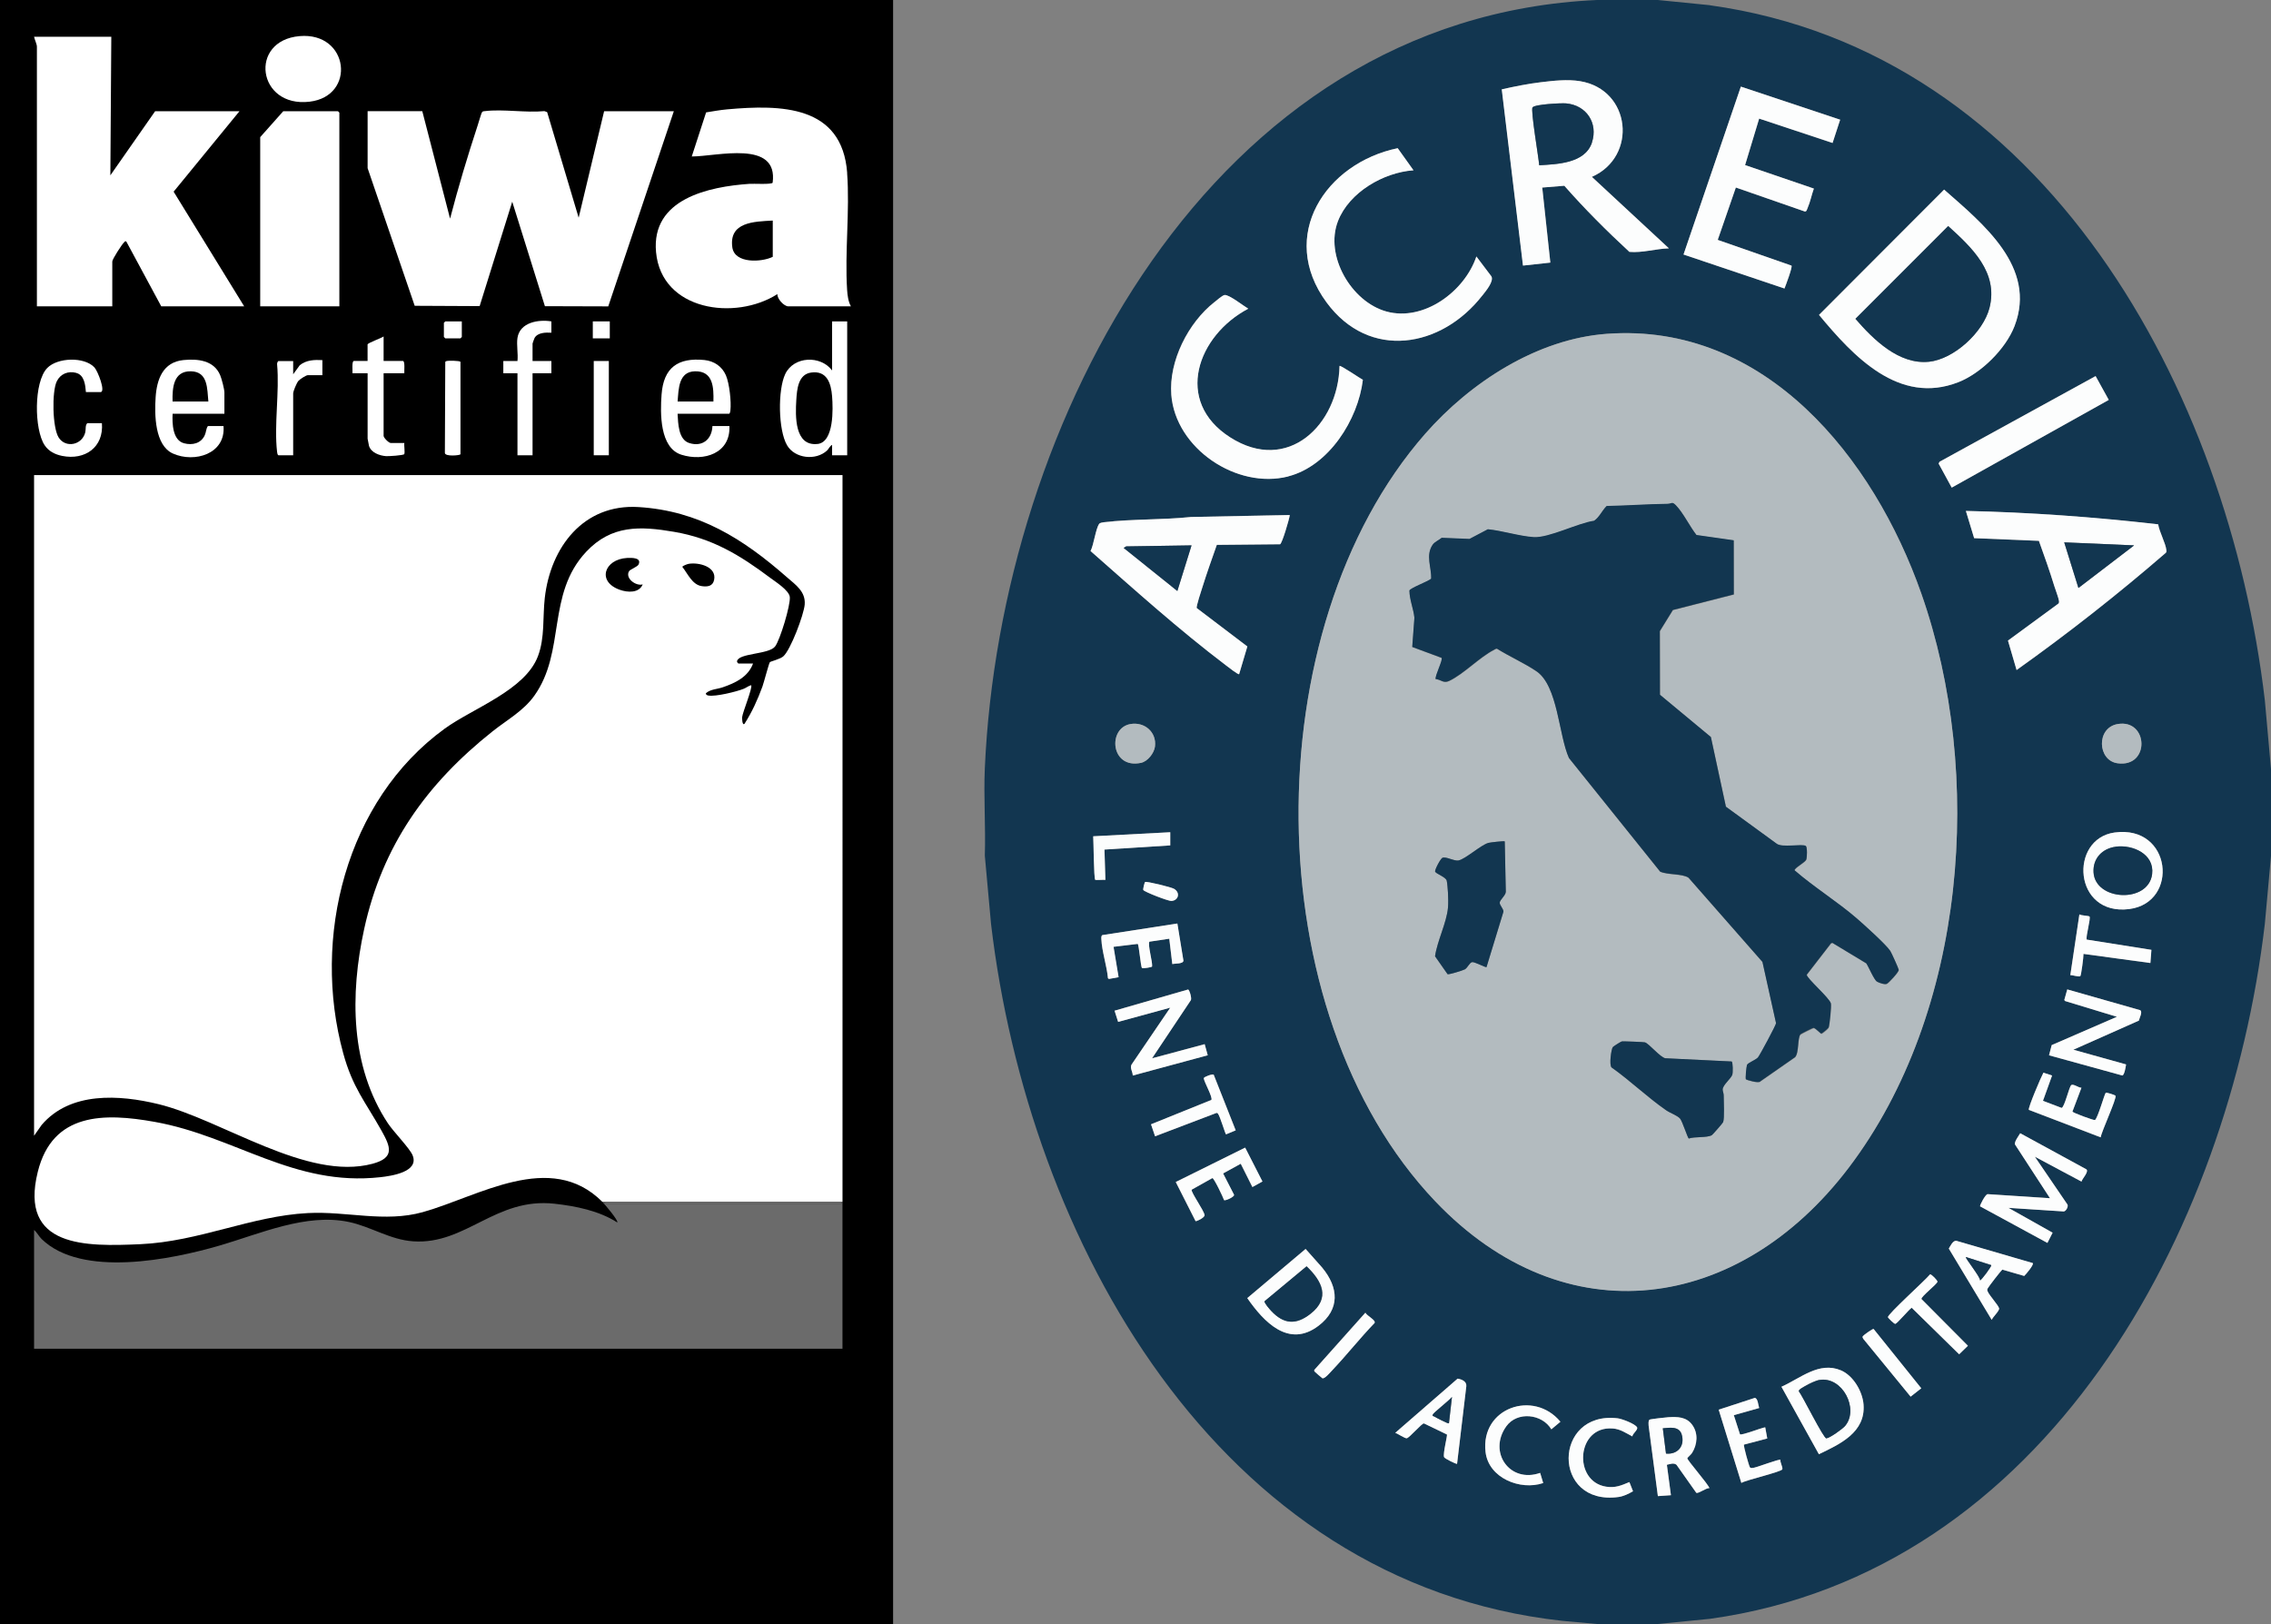 <?xml version="1.0" encoding="UTF-8"?>
<svg id="Livello_1" data-name="Livello 1" xmlns="http://www.w3.org/2000/svg" viewBox="0 0 577.86 413.28">
  <rect x="0" y="0" width="577.86" height="413.28" fill="#808080" stroke="none"/>
  <defs>
    <style>
      .cls-1 {
        fill: #b3bbbf;
      }

      .cls-2 {
        fill: #fff;
      }

      .cls-3 {
        fill: #6b6b6b;
      }

      .cls-4 {
        fill: #123650;
      }

      .cls-5 {
        fill: #fcfdfd;
      }
    </style>
  </defs>
  <rect class="cls-2" x=".14" width="223.06" height="412.69"/>
  <g>
    <rect x="-3.91" y="-4.65" width="231.16" height="421.99"/>
    <g>
      <path class="cls-2" d="M8.67,120.89v168.14l1.93-2.75c7.27-8.53,19.77-7.71,29.72-5.29,16.15,3.94,37.79,19.64,54.47,15.17,5.69-1.53,4.62-4.26,2.3-8.4-4.15-7.41-7.37-10.98-9.76-19.74-8.04-29.36.67-64.31,25.8-82.57,7.23-5.25,20.47-9.77,23.75-18.45,1.8-4.76,1.18-9.86,1.74-14.81,1.45-12.92,9.85-24.01,23.85-23.15,15.37.95,26.56,8.03,37.77,17.86,2.21,1.94,4.77,3.62,4.52,6.93-.19,2.53-3.6,11.64-5.48,13.23-.82.7-3.24,1.26-3.39,1.46-.27.38-1.51,5.16-1.89,6.21-1.21,3.3-2.66,6.51-4.56,9.47-.59.52-.63-1.44-.6-1.69.12-1.25,2.76-7.63,2.29-8.14-.67.17-1.17.62-1.85.9-1.84.75-7.23,2.07-9.05,1.73-.31-.06-.69-.23-.6-.59,1.16-1.03,2.85-1.01,4.26-1.5,3.24-1.11,6.47-2.64,7.73-6.06h-3.72c-.09,0-.41-.36-.36-.6.45-2.09,8.12-1.67,9.69-3.74,1.27-1.66,3.95-10.56,3.74-12.58-.18-1.69-3.6-3.85-4.97-4.87-7.78-5.83-14.73-10.05-24.49-11.72-8.64-1.48-15.92-1.77-22.35,5.08-10.17,10.84-5.12,25.35-13.22,36.66-2.76,3.86-6.98,6.16-10.62,9.05-16.8,13.35-28.02,29.05-32.66,50.32-3.61,16.56-3.58,34.9,6.06,49.44,1.42,2.14,5.56,6.36,6.27,8.12,1.73,4.25-5.44,5.26-8.21,5.57-21.99,2.44-36.91-10.39-57.37-14.07-12.89-2.32-26.06-2.43-29.8,12.73-4.79,19.35,12.31,19,26.05,18.39,15.07-.67,28.18-7.17,42.67-7.92,9.93-.52,19.53,2.47,29.25-.24,14.13-3.94,32.48-15.84,45.67-2.64h61.13c.03-61.64-.02-123.29,0-184.93H8.67ZM157.72,150.1c-5.93-2.09-3.95-7.79,1.86-8.11,1.17-.06,3.77-.1,2.89,1.69-.27.55-2.12,1.22-2.4,1.68-1.08,1.79,1.75,3.87,3.47,3.36-.94,2.26-3.84,2.08-5.82,1.38ZM173.62,144.27c.02-.27,1.29-.73,1.61-.78,2.59-.44,7.17.72,6.48,4.08-.34,1.65-1.7,1.8-3.16,1.59-2.41-.35-3.57-3.2-4.93-4.9h0Z"/>
      <path class="cls-3" d="M154.13,306.3l-.89-.48c.54.54,4.2,4.83,3.83,5.28-4.62-2.97-10.55-4.17-15.97-4.77-15.03-1.66-22.51,10.46-35.94,9.57-5.91-.39-10.74-3.74-16.41-4.93-10.85-2.29-22.58,3.01-32.85,6-12.25,3.57-35.16,8.27-45.32-1.67-.68-.66-1.17-1.68-1.91-2.29v30.22h205.7v-37.42l-.23.48h-60.01Z"/>
      <path class="cls-3" d="M154.13,306.3h60.01l.23-.48h-61.13l.89.48h0Z"/>
      <path class="cls-2" d="M122.04,77.92l8.3-26.59,8.31,26.59,16.12.05,16.69-49.67h-17.74l-6.48,27.1-8.02-26.87-.71-.25c-4.74.46-10.51-.57-15.13,0-.29.04-.49-.01-.71.25-.21.26-.94,2.82-1.14,3.42-2.57,7.82-4.94,15.73-7.01,23.69l-7.07-27.35h-13.91v14.51l11.98,35.02,16.51.08v.02Z"/>
      <path class="cls-2" d="M9.39,77.95h19.18v-11.39c0-.6,2.46-4.4,3.01-4.9.21-.19.28-.45.59-.14l8.86,16.44h21.1l-17.95-29.18,16.75-20.47h-21.46l-11.39,16.31.24-35.26H8.67c.13.68.72,1.88.72,2.52v66.08h0Z"/>
      <path class="cls-2" d="M215.57,44.02c-1.28-17.3-16.88-17.42-30.56-16.19-1.78.16-3.58.49-5.34.77l-3.65,11.22c6.4,0,22.07-4.35,20.58,6.68-.31.49-4.89.21-5.84.28-10.45.72-25.06,3.81-23.83,17.36,1.37,15,20.18,17.54,30.89,10.7-.13,1.18,1.69,3.12,2.76,3.12h15.94c-.68-1.2-.88-2.81-.97-4.19-.62-9.66.72-20.13,0-29.75h.02ZM196.63,65.36c-2.82,1.39-9.71,1.79-10.29-2.42-.89-6.46,5.55-6.55,10.29-6.81v9.23Z"/>
      <path class="cls-2" d="M86.35,28.66s-.33-.36-.36-.36h-13.91l-5.87,6.6v43.06h20.14V28.66Z"/>
      <path class="cls-2" d="M211.73,94.27c-2.95-3.92-9.76-3.63-11.92.91-1.92,4.03-1.81,14.22.45,18.12,1.96,3.39,7.31,3.99,10.16,1.37.49-.45.7-1.15,1.31-1.45v2.64h3.84v-34.06h-3.84s0,12.47,0,12.47ZM208.02,112.98c-5.9.65-5.64-7.19-5.4-11.16.17-2.71.45-6.56,3.78-7.01,4.03-.56,5.07,2.73,5.33,6.06.24,3.12.53,11.65-3.71,12.12h0Z"/>
      <path class="cls-2" d="M78.77,25.88c11.93-1.41,10.06-17.78-2.54-16.69-13.03,1.13-10.76,18.27,2.54,16.69Z"/>
      <path class="cls-2" d="M57.1,105.3v-5.4c0-.88-.7-3.54-1.08-4.43-1.6-3.78-5.68-4.2-9.34-3.84-5.2.52-6.78,4.86-7.08,9.46-.29,4.36-.26,12.24,4.4,14.33,5.5,2.46,13.47.09,12.87-7h-3.96c-.5.64-.42,1.49-.8,2.32-.95,2.11-3.15,2.63-5.27,2.07-2.95-.77-3.03-5.07-2.92-7.51h13.19,0ZM48.59,94.49c4.37.09,4.11,4.46,4.43,7.69h-9.11c-.08-3.49.2-7.79,4.68-7.69Z"/>
      <path class="cls-2" d="M185.85,104.47c.26-2.24-.25-6.88-1.14-8.96-.98-2.26-3.02-3.64-5.47-3.89-6.72-.67-10.39,1.92-10.9,8.76-.36,4.74-.5,13.59,5.04,15.34,5.73,1.81,12.54-.34,12.22-7.3h-4.32c-.12,3.35-2.52,5.39-5.89,4.33-2.8-.88-2.83-5.05-2.98-7.45h13.07c.26,0,.34-.59.37-.83ZM181.53,102.18h-9.11c.26-3.16.21-7.61,4.43-7.69,4.63-.09,4.77,4.09,4.68,7.69h0Z"/>
      <path class="cls-2" d="M19.42,94.91c2.05.54,2.3,3.1,2.44,4.87h3.72c1.38,0-.69-5.36-1.56-6.29-2.58-2.75-9.38-2.53-12,.16-3.46,3.57-3.32,15.65-.67,19.64,1.03,1.56,2.67,2.37,4.46,2.73,5.8,1.17,10.62-2.19,10.12-8.33h-3.72c-.57.57-.31,1.49-.52,2.35-.8,3.23-4.98,4.07-6.75,1.32-1.61-2.5-1.77-11.7-.49-14.32.94-1.93,2.92-2.69,4.96-2.15v.02Z"/>
      <path class="cls-2" d="M136.01,86.02c.82-1.42,2.84-1.43,4.29-1.35v-2.88c-3.27-.55-8.02.23-8.63,4.2-.27,1.73.2,4.07,0,5.88h-3.6v3.12h3.6v20.87h3.84v-20.87h4.79v-3.12h-4.79v-4.44c0-.09.42-1.24.51-1.41h0Z"/>
      <path class="cls-2" d="M89.7,94.98h3.84v16.67c0,.1.29,1.61.35,1.81.52,1.73,2.69,2.5,4.33,2.62.62.05,4.44-.19,4.64-.51.23-.37-.09-2.24.03-2.84h-3.48c-.48,0-1.8-1.32-1.8-1.8v-15.95h5.27c-.06-.54.23-3.12-.36-3.12h-4.91v-6.24c-.53.42-4.08,1.66-4.08,2.04v4.2h-3.48c-.59,0-.3,2.58-.36,3.12h.01Z"/>
      <path class="cls-2" d="M70.51,115.03c.03.24.11.83.37.83h3.72v-15.71c0-.62.89-2.7,1.33-3.22.34-.41,1.95-1.45,2.38-1.45h3.72v-3.84c-2.07-.1-4.09-.04-5.76,1.31l-1.67,2.29v-3.36h-3.72c-.2,0-.42.58-.37.83.64,7.04-.81,15.46,0,22.33h0Z"/>
      <path class="cls-2" d="M113.59,91.9c-.12.04-.22.08-.29.19l-.1,23.16c0,1.01,3.78.65,3.97.37v-23.54c-.21-.31-3.13-.34-3.58-.19h0Z"/>
      <rect class="cls-2" x="151.08" y="91.87" width="3.84" height="23.99"/>
      <path class="cls-2" d="M117.51,85.75v-3.96h-4.2s-.36.33-.36.36v3.6s.33.36.36.36h3.84s.36-.33.36-.36Z"/>
      <rect class="cls-2" x="150.84" y="81.79" width="4.32" height="4.32"/>
    </g>
  </g>
  <g>
    <path class="cls-4" d="M435.07,1.32l-13.24-1.32h-15.48c-98.26,4.41-151.88,107.5-155.76,195.55-.32,7.31.24,14.86,0,22.19l1.58,17.38c9.46,80.17,57.39,167.69,145.33,177.36l8.87.81h15.48l13.24-1.32c85.49-11.86,131.96-98.3,141.2-176.84l1.58-17.38v-21.93l-1.58-17.64c-9.25-78.54-55.72-164.98-141.21-176.84ZM533.23,95.71l3.35,6.06-39.97,22.32-3.33-6.11.24-.47,39.71-21.8ZM512.6,82.95c-2.23,5.83-8.52,12.05-14.32,14.32-15.11,5.91-26.72-6.62-35.45-17.12l31.83-31.89c9.88,8.72,23.66,19.7,17.93,34.7h.01ZM442.96,22.04l25.27,8.42-1.93,5.92-18.68-6.2-3.58,11.83,17.5,5.98c-.58,1.6-.91,3.4-1.6,4.96-.15.34-.26.98-.73.86l-17.52-6.09-4.61,13.33,18.78,6.55c.3.35-1.49,5.05-1.78,5.82l-25.69-8.65,14.59-42.73v.02ZM392.07,20.93c3.22-.39,6.78-.8,10-.27,12.97,2.13,14.69,19.2,3,24.35l19.6,18.19c-3.33.1-6.74,1.18-10.05.9-5.78-5.34-11.37-10.92-16.56-16.83l-5.62.46,2.06,19.09-6.95.76-5.4-44.85c3.27-.72,6.6-1.41,9.93-1.81h0ZM355.64,37.71l4.02,5.63c-7.64.53-16.36,5.59-19.21,12.91-3.45,8.85,3.41,20.56,12.31,23.02,9.52,2.63,19.94-5.14,22.9-14l3.83,5.07c.66,1.3-1.42,3.73-2.3,4.85-10.42,13.39-28.78,16.58-39.65,1.77-12.45-16.93-.24-35.45,18.11-39.24v-.02ZM308.99,76.89c.56-.44,2.03-1.74,2.59-1.82,1.12-.15,4.86,2.81,6.03,3.48-12.91,6.79-19.04,23.53-4.61,32.74,14.7,9.39,27.51-3.21,27.83-18.17.23-.26,5.3,3.2,5.94,3.53-1.24,10.16-8.65,21.92-18.99,24.57-13.07,3.35-28.69-7.08-29.76-20.76-.67-8.58,4.3-18.36,10.96-23.59h.01ZM279.7,133.29c.18-.25.88-.35,1.2-.4,7.32-.85,14.83-.57,22.14-1.33l25.15-.51c-.13,1.05-1.97,7.27-2.48,7.45l-16.09.15c-1.26,3.57-2.54,7.16-3.67,10.78-.25.8-1.64,4.94-1.43,5.31l12.87,9.77-2.09,7.04c-.24.21-2.92-1.91-3.32-2.21-11.97-9.07-23.23-19.2-34.49-29.12.83-1.54,1.31-5.73,2.21-6.93h-.01ZM298.11,229.29c-.81.08-6.89-2.3-7.18-2.78-.15-.24.34-1.98.43-2.03.35-.25,6.68,1.31,7.37,1.72,1.64.96,1.17,2.93-.62,3.1h0ZM293.88,189.98c-.21,1.71-1.87,3.81-3.57,4.16-7.74,1.63-8.53-8.87-2.67-9.88,3.57-.61,6.7,2.04,6.23,5.72ZM278.69,223.92c-.38-.41-.42-9.74-.52-11.09l19.61-1.03v3.35l-16.74,1.06.24,7.72c-.43-.06-2.49.1-2.58,0h-.01ZM281.91,248.96c-.28-3.12-1.56-6.92-1.68-9.95-.01-.33-.06-.82.25-1.03l19.09-2.95,1.54,9.44c-.01.87-2.12.7-2.83.88l-.77-6.45-5.05.75c-.51.71.83,5.15.68,6.32-.03.18-2.34.57-2.57.38-.32-.27-.75-5.91-1.1-6.13l-6.16.74,1.29,7.73-2.46.45-.25-.18h.02ZM287.9,270.95l9.87-14.52-13.26,3.62-.91-2.85,18.7-5.39c.35.03,1.01,2.27.71,2.72l-9.87,14.79,13.39-3.6.78,2.83-19.08,5.16c0-.94-.75-1.86-.33-2.75h0ZM292.89,286.12l15.35-6.2c.44-.61-1.83-4.51-1.93-5.54.1-.37,2.16-1.12,2.53-.89l5.6,14.17-2.46,1.02c-.23-.17-1.5-4.55-2.04-5.26-.13-.16-.18-.24-.41-.18l-15.59,5.93-1.03-3.05h-.01ZM313.99,304.07c.09.56-2.24,1.57-2.54,1.37-.27-.78-2.55-5.59-2.98-5.62l-5.28,2.96c-.16.72,3.18,5.33,3.29,6.47.06.64-2.07,1.64-2.29,1.52l-5.04-9.95,17.66-8.75,4.4,8.62-2.57,1.42-2.97-5.93-4.49,2.47,2.79,5.43h.01ZM317.38,330.35l14.84-12.51,4.24,4.77c4.17,5.05,4.58,10.59-.94,14.78-7.6,5.78-13.94-.99-18.13-7.04h-.01ZM349.75,336.66c-3.75,3.9-7.13,8.2-10.85,12.12-.46.48-1.92,2.21-2.45,1.95-.12-.05-1.88-1.58-1.96-1.69-.14-.21-.16-.3,0-.52l12.9-14.45c.37.75,2.71,1.87,2.33,2.58h.02ZM370.76,372.52c-.16.12-3.18-1.33-3.31-1.72-.31-.94.9-5.51.73-5.75l-5.85-2.82c-.55-.05-3.67,3.65-4.37,3.78-.44.09-2.32-1.19-2.93-1.38l15.88-13.8c1.01.16,2.34.7,2.2,1.93l-2.35,19.74h.01ZM394.75,363.75c-2.33-3.94-8.67-4.65-11.47-.76-4.72,6.58.9,14.58,8.62,11.85l.78,2.58c-5.83,1.97-13.9-1.26-14.67-7.89-1.32-11.27,12.23-15.94,19.05-7.71l-2.31,1.93h0ZM408.66,378.33c2.32.37,3.87-.3,5.94-1.17l.92,2.33c-1.07.66-2.43,1.3-3.7,1.47-17.03,2.3-16.73-21.97-.21-20.03,1.05.13,4.46,1.4,4.94,2.29.33.62-1.17,1.6-1.19,2.32-1.71-.88-3.03-1.88-5.05-2.03-9.22-.68-10.11,13.48-1.66,14.81h0ZM431.62,379.89l-5.03-7.12c-.7-.58-1.67-.17-2.45,0l1.03,7.74-3.32.23-2.35-17.9c0-.43-.14-1.3.24-1.56.2-.14,4.2-.59,4.79-.62,2.33-.14,4.58-.1,6.05,1.93,1.58,2.17,1.32,4.98-.04,7.18-.23.37-1.2,1.19-1.2,1.33,0,.55,5.19,6.42,5.63,7.61-.87-.09-2.81,1.47-3.35,1.18h.01ZM365.21,305.7c-45.81-48.07-46.07-145.68-2.58-195.3,11.48-13.09,28.45-24.16,46.24-25.46,40.33-2.93,67.89,31.58,80.01,66.09,16.12,45.94,11.49,106.66-18.47,146.12-27.93,36.77-72.14,43.23-105.2,8.55h0ZM453.53,373.91c-.2.67-9.22,2.72-10.43,3.48l-5.77-18.64,9.16-2.99c.83.02.9,1.93,1.14,2.57l-6.45,1.82,1.57,4.87c.45.32,5.45-1.68,6.42-1.78l.52,2.84-5.92,1.56c-.19.23,1.28,5.45,1.5,5.77.24.33.81.15,1.12.09.92-.18,6.38-2.24,6.64-2-.1.66.64,1.91.49,2.42h.01ZM462.82,370.08l-9.53-17.17c4.79-2.12,9.57-6.52,15.13-4.18,3.14,1.32,5.5,5.35,5.76,8.69.55,7.11-5.97,10.07-11.36,12.66h0ZM486.16,355.43l-12.05-14.72c-.12-.26-.27-.41-.09-.7.15-.23,2.5-1.95,2.72-1.8l12.12,15.09-2.71,2.13h0ZM498.51,344.64l-12.08-11.85c-.74.49-3.69,4.02-4.16,4.11-.29.05-1.85-1.49-1.88-1.7-.13-.75,9.62-9.49,10.72-10.91.34-.06,1.93,1.56,1.88,1.88-.11.61-4.2,3.76-4.08,4.39l11.83,11.9-2.23,2.17h0ZM515.05,324.72l-5.55-1.61c-.28.12-3.6,4.45-3.75,4.79-.16.35-.14.4,0,.75.39.99,2.78,3.56,2.91,4.32.12.63-1.61,2.18-1.88,2.92l-10.92-18.14c.43-.69,1.01-2.01,1.86-1.98l19.5,5.68c.35.38-1.73,2.86-2.18,3.28h.01ZM529.63,300.68l-11.87-6.33,8.32,12.2c.23.53-.38,1.69-.97,1.73l-14.06-.91,11.23,6.32-1.32,2.6-17.13-9.31c-.15-.19,1.35-3.1,1.93-3.1l15.85,1.03-8.9-13.68c-.23-.64.95-2.2,1.33-2.85l16.85,9.19c.59.66-1.04,2.3-1.28,3.1h0ZM534.52,289.45l-18.28-6.99c-.3-.42,3.15-8.48,3.71-9.46l2.2.72-2.32,6.44,4.74,1.8c.76-.17,1.92-5.43,2.46-5.8.56-.4,1.89.72,2.59.67l-2.29,6.06c.03.3,5.43,2.26,5.73,2.17.81-.69,2.41-6.69,2.75-6.93.18-.13,2.3.54,2.46.75.42.58-3.59,9.17-3.76,10.59h.01ZM544.26,259.72l-16.69,7.42,13.41,3.74c-.08.59-.4,2.66-.94,2.82l-18.66-5.14.68-2.6,16.6-7.2-13.16-4-.24-.26.76-2.71,18.57,5.29c.67.48-.23,1.97-.32,2.64h-.02ZM547.16,245.08l-17.03-2.32c.04.73-.58,5.47-.8,5.65-.34.29-1.99-.29-2.55-.24l2.31-15.47c.44.33,2.38.33,2.55.54.39.45-.94,4.93-.72,5.88l16.48,2.61-.26,3.35h.01ZM541.81,231.34c-14.3,1.84-15.39-17.88-3.74-19.48,14.58-2,16.49,17.83,3.74,19.48ZM538.84,184.26c7.85-1.33,8.31,11.14-.04,9.98-5.1-.71-5.48-9.04.04-9.98ZM551.05,140.74c-12.16,10.51-24.83,20.47-37.92,29.79l-2.19-7.49,12.79-9.38c.24-.21.23-.43.19-.72-.08-.72-.9-2.84-1.18-3.75-1.18-3.88-2.57-7.73-3.93-11.54l-16.48-.68-2.1-6.93c16.32.35,32.7,1.55,48.94,3.41.29,1.97,1.88,4.74,2.09,6.59.03.29.03.51-.19.71h-.01Z"/>
    <path class="cls-1" d="M470.41,297.17c29.96-39.46,34.6-100.18,18.47-146.12-12.11-34.5-39.67-69.03-80.01-66.09-17.79,1.3-34.76,12.37-46.24,25.46-43.49,49.61-43.23,147.22,2.58,195.3,33.06,34.7,77.28,28.24,105.2-8.55h0ZM382.55,232l-4.31,14.11c-.2.19-3.08-1.41-3.69-1.26-.63.16-1.13,1.44-1.81,1.83-.51.29-3.94,1.34-4.4,1.25l-3.2-4.57c.56-3.92,2.93-8.5,3.29-12.33.1-1.07.06-2.79,0-3.89-.04-.64-.18-2.56-.32-3.03-.26-.92-2.57-1.67-2.93-2.25-.25-.39,1.39-3.42,1.87-3.58.97-.32,2.89.88,4.02.7,1.75-.29,5.72-3.94,7.66-4.48.47-.13,3.99-.53,4.14-.38l.27,12.78c.03.94-1.53,2.1-1.55,2.83-.02.66.96,1.52.95,2.28h.01ZM440.79,273.47c-.31,1-2.39,2.58-2.46,3.74-.03.45.26.99.26,1.53,0,1.4.24,5.87-.15,6.84-.11.26-2.66,3.18-2.88,3.31-1.21.69-4.39.32-5.85.85-.27-.05-1.63-4.37-2.21-5.06-.68-.8-2.57-1.45-3.55-2.13-4.82-3.34-9.08-7.5-13.88-10.89-.68-.66-.09-4.56.28-5.16.11-.18,2.1-1.46,2.34-1.48.42-.04,5.57.15,5.85.24,1.05.31,3.87,3.82,5.22,4.06l16.85.82c.33.28.34,2.77.17,3.34h0ZM458.18,263.27c-.82.91-.34,4.73-1.4,5.83l-8.82,6.14c-.34.61-3.55-.37-3.68-.51-.18-.2.12-3.25.28-3.67.19-.53,2.26-1.29,2.79-1.91.46-.55,4.58-8.2,4.6-8.7l-3.46-15.6-18.81-21.43c-1.58-1.07-5.32-.69-7.22-1.55l-23.2-28.9c-2.64-5.82-2.79-18.42-8.32-22.12-3.16-2.12-6.77-3.7-10.01-5.72-.29-.01-.49.16-.74.29-3.68,1.87-7.73,6.18-11.43,7.92-1.47.7-2.03-.35-3.44-.48-.13-.99,1.89-4.88,1.53-5.39l-7.47-2.77.55-7.44c-.25-2.33-1.25-4.59-1.27-6.92.21-.66,4.73-2.3,5.53-3.01.1-2.97-1.47-5.91.38-8.64.51-.75,1.63-1.19,2.31-1.77l7.07.29,4.67-2.46c3.75.37,7.97,1.75,11.65,2,3.87.26,11.21-3.56,15.38-4.16,1.38-.94,2.01-2.62,3.2-3.76,5.16-.09,10.29-.47,15.45-.55,1.18-.01,1.13-.69,2.18.38,1.85,1.89,3.54,5.4,5.22,7.55l9.48,1.35.02,13.77-15.5,3.96-3.32,5.37.03,16.2,12.96,10.76,3.82,17.73,12.91,9.41c1.38,1.09,6.51-.05,7.42.58.4.28.33,2.97.11,3.49-.3.71-3.08,2.16-2.96,2.71,4.99,4.34,10.88,7.97,15.85,12.26,1.76,1.53,7.44,6.63,8.5,8.26.28.43,2.12,4.48,2.15,4.8.05.56-2.57,3.35-3.04,3.57-.54.25-2.01-.27-2.5-.57-.76-.46-2.11-3.75-2.72-4.65l-8.61-5.2-.35.09-6.19,8.01c0,.92,5.75,5.87,6.14,7.29.17.66-.3,5.61-.59,6.25-.13.28-1.63,1.5-1.81,1.5-.23,0-1.54-1.49-2.01-1.45-.18.01-3.15,1.49-3.28,1.63l-.03-.03Z"/>
    <path class="cls-5" d="M498.3,97.27c5.79-2.27,12.09-8.49,14.32-14.32,5.73-14.99-8.05-25.99-17.93-34.7l-31.83,31.89c8.72,10.51,20.33,23.04,35.45,17.12h-.01ZM495.71,57.53c6.04,5.47,12.82,11.8,10.51,20.83-1.58,6.17-9.02,13.06-15.45,13.71-7.61.75-14.1-5.66-18.66-10.93,0,0,23.59-23.6,23.59-23.6Z"/>
    <path class="cls-5" d="M394.48,66.82l-2.06-19.09,5.62-.46c5.19,5.91,10.78,11.49,16.56,16.83,3.31.29,6.72-.8,10.05-.9l-19.6-18.19c11.71-5.15,9.98-22.22-3-24.35-3.21-.53-6.77-.12-10,.27-3.32.4-6.66,1.07-9.93,1.81l5.4,44.85,6.95-.76h0ZM389.96,27.33c.57-.81,7.33-1.13,8.53-1.02,5.18.45,8.2,5.02,6.58,9.95-1.75,5.33-8.86,5.51-13.43,5.79-.12-1.86-2.21-13.98-1.7-14.73h.01Z"/>
    <path class="cls-5" d="M549.16,133.43c-16.24-1.86-32.62-3.05-48.94-3.41l2.1,6.93,16.48.68c1.37,3.82,2.75,7.66,3.93,11.54.28.91,1.1,3.03,1.18,3.75.03.29.04.51-.19.72l-12.79,9.38,2.19,7.49c13.1-9.32,25.77-19.27,37.92-29.79.23-.21.23-.42.19-.71-.2-1.85-1.78-4.62-2.09-6.59h.01ZM528.86,149.63l-3.61-11.61,17.79.77-14.18,10.84Z"/>
    <path class="cls-5" d="M315.3,171.56l2.09-7.04-12.87-9.77c-.21-.37,1.18-4.51,1.43-5.31,1.13-3.61,2.41-7.2,3.67-10.78l16.09-.15c.52-.17,2.35-6.38,2.48-7.45l-25.15.51c-7.31.76-14.82.48-22.14,1.33-.32.03-1.02.15-1.2.4-.9,1.2-1.39,5.4-2.21,6.93,11.27,9.92,22.52,20.05,34.49,29.12.4.3,3.1,2.44,3.32,2.21h.01ZM299.58,150.4l-13.66-10.96.63-.39,16.64-.26-3.61,11.61Z"/>
    <path class="cls-5" d="M455.86,67.6l-18.78-6.55,4.61-13.33,17.52,6.09c.47.11.58-.52.73-.86.69-1.56,1.02-3.35,1.6-4.96l-17.5-5.98,3.58-11.83,18.68,6.2,1.93-5.92-25.27-8.42-14.59,42.73,25.69,8.65c.3-.76,2.09-5.46,1.78-5.82v-.02Z"/>
    <path class="cls-5" d="M377.2,75.19c.87-1.13,2.95-3.56,2.3-4.85l-3.83-5.07c-2.96,8.86-13.37,16.63-22.9,14-8.9-2.46-15.76-14.17-12.31-23.02,2.85-7.32,11.57-12.37,19.21-12.91l-4.02-5.63c-18.35,3.79-30.56,22.32-18.11,39.24,10.89,14.8,29.24,11.63,39.65-1.77v.02Z"/>
    <path class="cls-5" d="M327.8,121.23c10.34-2.66,17.76-14.41,18.99-24.57-.64-.32-5.72-3.79-5.94-3.53-.33,14.95-13.14,27.56-27.83,18.17-14.41-9.21-8.29-25.95,4.61-32.74-1.18-.68-4.91-3.64-6.03-3.48-.57.08-2.04,1.38-2.59,1.82-6.66,5.23-11.63,15.02-10.96,23.59,1.07,13.66,16.69,24.11,29.76,20.76h-.01Z"/>
    <polygon class="cls-5" points="493.29 117.98 496.62 124.09 536.58 101.77 533.23 95.71 493.52 117.51 493.29 117.98"/>
    <path class="cls-5" d="M514.05,288.4c-.38.64-1.56,2.19-1.33,2.85l8.9,13.68-15.85-1.03c-.58,0-2.07,2.9-1.93,3.1l17.13,9.31,1.32-2.6-11.23-6.32,14.06.91c.59-.04,1.19-1.21.97-1.73l-8.32-12.2,11.87,6.33c.24-.81,1.88-2.44,1.28-3.1l-16.85-9.19h0Z"/>
    <path class="cls-5" d="M526.02,251.79l-.76,2.71.24.26,13.16,4-16.6,7.2-.68,2.6,18.66,5.14c.54-.16.86-2.23.94-2.82l-13.41-3.74,16.69-7.42c.1-.69,1-2.16.32-2.64l-18.57-5.29h.02Z"/>
    <path class="cls-5" d="M306.53,265.73l-13.39,3.6,9.87-14.79c.3-.44-.34-2.69-.71-2.72l-18.7,5.39.91,2.85,13.26-3.62-9.87,14.52c-.42.89.34,1.81.33,2.75l19.08-5.16-.78-2.83h0Z"/>
    <path class="cls-5" d="M468.42,348.73c-5.57-2.34-10.34,2.06-15.13,4.18l9.53,17.17c5.41-2.59,11.91-5.57,11.36-12.66-.26-3.33-2.62-7.36-5.76-8.69h0ZM469.53,362.83c-.66.8-3.91,3.12-4.82,3.2-.69.06-6.02-10.72-7.02-12.01-.04-.45,1.44-1.18,1.86-1.42.88-.51,2.48-1.29,3.46-1.44,5.78-.91,10.05,7.37,6.5,11.66h.01Z"/>
    <path class="cls-5" d="M336.45,322.61l-4.24-4.77-14.84,12.51c4.2,6.05,10.54,12.82,18.13,7.04,5.51-4.2,5.12-9.73.94-14.78h.01ZM333.49,334.33c-3.73,2.93-6.85,2.67-10.05-.76-.37-.4-1.78-2.01-1.66-2.42l10.7-8.89c3.94,3.77,6.13,8.05,1.02,12.07h-.01Z"/>
    <path class="cls-5" d="M538.07,211.86c-11.65,1.59-10.56,21.32,3.74,19.48,12.75-1.64,10.84-21.47-3.74-19.48ZM547.61,222.44c-.92,7.52-14.49,6.85-14.91-.44-.2-3.53,2.2-6.05,5.62-6.51,4.32-.58,9.91,1.86,9.28,6.97h.01Z"/>
    <path class="cls-5" d="M430.54,369.77c1.37-2.2,1.62-5.01.04-7.18-1.48-2.03-3.73-2.06-6.05-1.93-.59.03-4.59.48-4.79.62-.38.26-.25,1.13-.24,1.56l2.35,17.9,3.32-.23-1.03-7.74c.78-.17,1.75-.58,2.45,0l5.03,7.12c.55.29,2.48-1.27,3.35-1.18-.43-1.19-5.63-7.06-5.63-7.61,0-.14.97-.96,1.2-1.33h-.01ZM423.91,369.91l-.81-6.42c1.68-.15,4.13-.59,4.78,1.54.9,2.93-1.02,5.19-3.99,4.89h.01Z"/>
    <path class="cls-5" d="M370.9,350.84l-15.88,13.8c.61.18,2.48,1.46,2.93,1.38.71-.14,3.83-3.84,4.37-3.78l5.85,2.82c.17.24-1.04,4.8-.73,5.75.13.39,3.15,1.84,3.31,1.72l2.35-19.74c.14-1.25-1.19-1.78-2.2-1.93h-.01ZM368.69,362.2c-.2.21-3.32-1.47-3.79-1.75-.16-.1-.51,0-.32-.44.21-.55,4.27-3.63,4.89-4.51l-.77,6.71h0Z"/>
    <path class="cls-5" d="M497.74,315.76c-.86-.03-1.43,1.29-1.86,1.98l10.92,18.14c.27-.73,1.99-2.28,1.88-2.92-.14-.76-2.53-3.32-2.91-4.32-.14-.34-.16-.39,0-.75.15-.34,3.47-4.68,3.75-4.79l5.55,1.61c.45-.41,2.55-2.9,2.18-3.28l-19.5-5.68h-.01ZM503.83,325.83c.11-.82-3.88-5.71-3.61-5.93l6.45,2.06c.19.27-2.64,4.02-2.84,3.87h0Z"/>
    <path class="cls-5" d="M453.02,371.49c-.26-.24-5.72,1.82-6.64,2-.32.06-.88.24-1.12-.09-.23-.31-1.71-5.55-1.5-5.77l5.92-1.56-.52-2.84c-.97.11-5.97,2.11-6.42,1.78l-1.57-4.87,6.45-1.82c-.24-.63-.31-2.55-1.14-2.57l-9.16,2.99,5.77,18.64c1.2-.75,10.23-2.81,10.43-3.48.15-.51-.6-1.76-.49-2.42h-.01Z"/>
    <path class="cls-5" d="M283.33,240.95l6.16-.74c.34.21.76,5.86,1.1,6.13.23.19,2.54-.19,2.57-.38.15-1.17-1.18-5.61-.68-6.32l5.05-.75.77,6.45c.7-.18,2.81,0,2.83-.88l-1.54-9.44-19.09,2.95c-.32.21-.27.7-.25,1.03.12,3.03,1.4,6.85,1.68,9.95l.25.18,2.46-.45-1.29-7.73h-.02Z"/>
    <path class="cls-5" d="M535.82,278.11c-.34.25-1.95,6.25-2.75,6.93-.3.09-5.71-1.86-5.73-2.17l2.29-6.06c-.7.05-2.03-1.06-2.59-.67-.54.39-1.7,5.63-2.46,5.8l-4.74-1.8,2.32-6.44-2.2-.72c-.56.98-4.01,9.05-3.71,9.46l18.28,6.99c.17-1.42,4.18-10.01,3.76-10.59-.16-.21-2.28-.88-2.46-.75h-.01Z"/>
    <path class="cls-5" d="M318.67,302.09l2.57-1.42-4.4-8.62-17.66,8.75,5.04,9.95c.2.13,2.34-.87,2.29-1.52-.11-1.14-3.46-5.75-3.29-6.47l5.28-2.96c.44.03,2.71,4.84,2.98,5.62.3.21,2.62-.8,2.54-1.37l-2.79-5.43,4.49-2.47,2.97,5.93h-.01Z"/>
    <path class="cls-5" d="M410.31,363.52c2.02.15,3.34,1.15,5.05,2.03.02-.72,1.53-1.7,1.19-2.32-.48-.89-3.89-2.17-4.94-2.29-16.5-1.95-16.81,22.34.21,20.03,1.26-.17,2.61-.82,3.7-1.47l-.92-2.33c-2.07.87-3.61,1.54-5.94,1.17-8.46-1.33-7.57-15.49,1.66-14.81h0Z"/>
    <path class="cls-5" d="M378,369.52c.77,6.63,8.85,9.87,14.67,7.89l-.78-2.58c-7.72,2.72-13.33-5.27-8.62-11.85,2.79-3.9,9.14-3.18,11.47.76l2.31-1.93c-6.81-8.23-20.37-3.56-19.05,7.71h0Z"/>
    <path class="cls-5" d="M309.92,283.42c.54.71,1.82,5.08,2.04,5.26l2.46-1.02-5.6-14.17c-.37-.23-2.43.53-2.53.89.1,1.02,2.38,4.92,1.93,5.54l-15.35,6.2,1.03,3.05,15.59-5.93c.23-.05.28.01.41.18h.01Z"/>
    <path class="cls-5" d="M531.66,233.23c-.17-.2-2.11-.21-2.55-.54l-2.31,15.47c.55-.05,2.2.53,2.55.24.21-.18.84-4.92.8-5.65l17.03,2.32.26-3.35-16.48-2.61c-.23-.95,1.1-5.43.72-5.88h-.01Z"/>
    <path class="cls-5" d="M492.99,326.18c.05-.32-1.54-1.95-1.88-1.88-1.1,1.42-10.85,10.16-10.72,10.91.03.2,1.58,1.74,1.88,1.7.47-.09,3.42-3.61,4.16-4.11l12.08,11.85,2.23-2.17-11.83-11.9c-.11-.62,3.98-3.77,4.08-4.39h0Z"/>
    <path class="cls-5" d="M281.27,223.92l-.24-7.72,16.74-1.06v-3.35l-19.6,1.03c.11,1.35.14,10.7.52,11.09.09.1,2.15-.06,2.58,0h0Z"/>
    <path class="cls-1" d="M538.84,184.26c-5.51.95-5.14,9.27-.04,9.98,8.35,1.16,7.88-11.32.04-9.98Z"/>
    <path class="cls-1" d="M287.65,184.26c-5.87,1.01-5.08,11.52,2.67,9.88,1.71-.35,3.35-2.46,3.57-4.16.46-3.68-2.67-6.34-6.23-5.72Z"/>
    <path class="cls-5" d="M474.02,340.01c-.19.3-.04.44.09.7l12.05,14.72,2.71-2.13-12.12-15.09c-.21-.14-2.57,1.57-2.72,1.8h0Z"/>
    <path class="cls-5" d="M347.42,334.08l-12.9,14.45c-.16.2-.15.3,0,.52.08.11,1.84,1.63,1.96,1.69.53.27,1.99-1.46,2.45-1.95,3.72-3.92,7.09-8.22,10.85-12.12.37-.7-1.97-1.82-2.33-2.58h-.02Z"/>
    <path class="cls-5" d="M291.35,224.47c-.09.06-.58,1.8-.43,2.03.29.47,6.37,2.85,7.18,2.78,1.8-.16,2.28-2.14.62-3.1-.7-.41-7.02-1.98-7.37-1.72h0Z"/>
    <path class="cls-4" d="M465.27,261.58c.28-.64.76-5.59.59-6.25-.38-1.42-6.14-6.36-6.14-7.29l6.19-8.01.35-.09,8.61,5.2c.61.9,1.96,4.19,2.72,4.65.49.3,1.97.82,2.5.57.47-.21,3.1-3.01,3.04-3.57-.03-.32-1.86-4.37-2.15-4.8-1.06-1.63-6.74-6.73-8.5-8.26-4.97-4.3-10.87-7.93-15.85-12.26-.12-.55,2.66-2,2.96-2.71.23-.53.3-3.21-.11-3.49-.9-.62-6.04.52-7.42-.58l-12.91-9.41-3.82-17.73-12.96-10.76-.03-16.2,3.32-5.37,15.5-3.96-.02-13.77-9.48-1.35c-1.69-2.15-3.38-5.65-5.22-7.55-1.04-1.06-1-.4-2.18-.38-5.16.06-10.29.46-15.45.55-1.18,1.15-1.82,2.83-3.2,3.76-4.17.59-11.5,4.41-15.38,4.16-3.7-.25-7.9-1.63-11.65-2l-4.67,2.46-7.07-.29c-.69.58-1.81,1.03-2.31,1.77-1.85,2.73-.27,5.68-.38,8.64-.8.71-5.3,2.35-5.53,3.01.02,2.33,1.03,4.59,1.27,6.92l-.55,7.44,7.47,2.77c.37.52-1.66,4.41-1.53,5.39,1.41.13,1.97,1.17,3.44.48,3.7-1.74,7.76-6.05,11.43-7.92.24-.12.44-.3.74-.29,3.22,2.02,6.85,3.6,10.01,5.72,5.53,3.7,5.68,16.31,8.32,22.12l23.2,28.9c1.9.87,5.64.47,7.22,1.55l18.81,21.43,3.46,15.6c-.02.49-4.14,8.15-4.6,8.7-.54.63-2.6,1.4-2.79,1.91-.16.42-.46,3.46-.28,3.67.13.14,3.33,1.12,3.68.51l8.82-6.14c1.05-1.1.58-4.91,1.4-5.83.12-.14,3.1-1.62,3.28-1.63.47-.04,1.78,1.45,2.01,1.45.17,0,1.68-1.23,1.81-1.5l.03.03Z"/>
    <path class="cls-4" d="M382.88,214.12c-.15-.15-3.65.25-4.14.38-1.95.53-5.91,4.19-7.66,4.48-1.13.18-3.05-1.02-4.02-.7-.48.16-2.11,3.2-1.87,3.58.37.58,2.67,1.32,2.93,2.25.13.47.28,2.39.32,3.03.06,1.1.1,2.82,0,3.89-.35,3.84-2.73,8.42-3.29,12.33l3.2,4.57c.45.09,3.89-.96,4.4-1.25.67-.39,1.16-1.67,1.81-1.83.59-.15,3.47,1.44,3.69,1.26l4.31-14.11c0-.75-.97-1.62-.95-2.28.02-.73,1.58-1.89,1.55-2.83l-.27-12.78h-.01Z"/>
    <path class="cls-4" d="M423.77,269.32c-1.35-.25-4.17-3.75-5.22-4.06-.28-.09-5.44-.29-5.85-.24-.25.03-2.24,1.3-2.34,1.48-.37.6-.95,4.5-.28,5.16,4.79,3.38,9.06,7.55,13.88,10.89.98.68,2.87,1.33,3.55,2.13.58.69,1.95,5.01,2.21,5.06,1.46-.53,4.63-.15,5.85-.85.23-.13,2.77-3.05,2.88-3.31.39-.97.15-5.43.15-6.84,0-.54-.29-1.07-.26-1.53.08-1.16,2.15-2.73,2.46-3.74.17-.56.16-3.06-.17-3.34l-16.85-.82h0Z"/>
    <path class="cls-4" d="M490.78,92.07c6.43-.64,13.87-7.54,15.45-13.71,2.31-9.03-4.47-15.36-10.51-20.83l-23.59,23.6c4.56,5.27,11.05,11.69,18.66,10.93Z"/>
    <path class="cls-4" d="M405.07,36.26c1.62-4.93-1.4-9.5-6.58-9.95-1.2-.11-7.97.23-8.53,1.02-.52.73,1.58,12.87,1.7,14.73,4.57-.27,11.66-.46,13.43-5.79h-.01Z"/>
    <polygon class="cls-4" points="528.86 149.63 543.03 138.79 525.24 138.02 528.86 149.63"/>
    <polygon class="cls-4" points="285.92 139.44 299.58 150.4 303.19 138.79 286.55 139.05 285.92 139.44"/>
    <path class="cls-4" d="M463.02,351.17c-.98.15-2.58.94-3.46,1.44-.42.24-1.9.97-1.86,1.42,1,1.29,6.32,12.07,7.02,12.01.9-.09,4.16-2.41,4.82-3.2,3.54-4.3-.73-12.58-6.5-11.66h-.01Z"/>
    <path class="cls-4" d="M332.46,322.26l-10.7,8.89c-.13.41,1.29,2.02,1.66,2.42,3.2,3.43,6.32,3.71,10.05.76,5.1-4.01,2.92-8.3-1.02-12.07h.01Z"/>
    <path class="cls-4" d="M538.33,215.48c-3.42.46-5.83,3-5.62,6.51.41,7.29,13.98,7.98,14.91.44.62-5.11-4.97-7.55-9.28-6.97h-.01Z"/>
    <path class="cls-4" d="M423.11,363.49l.81,6.42c2.97.3,4.89-1.95,3.99-4.89-.66-2.13-3.12-1.69-4.78-1.54h-.01Z"/>
    <path class="cls-4" d="M364.57,360.01c-.17.44.17.34.32.44.47.28,3.6,1.96,3.79,1.75l.77-6.71c-.62.88-4.68,3.98-4.89,4.51h0Z"/>
    <path class="cls-4" d="M500.22,319.89c-.27.21,3.72,5.11,3.61,5.93.19.15,3.03-3.59,2.84-3.87l-6.45-2.06h0Z"/>
  </g>
</svg>